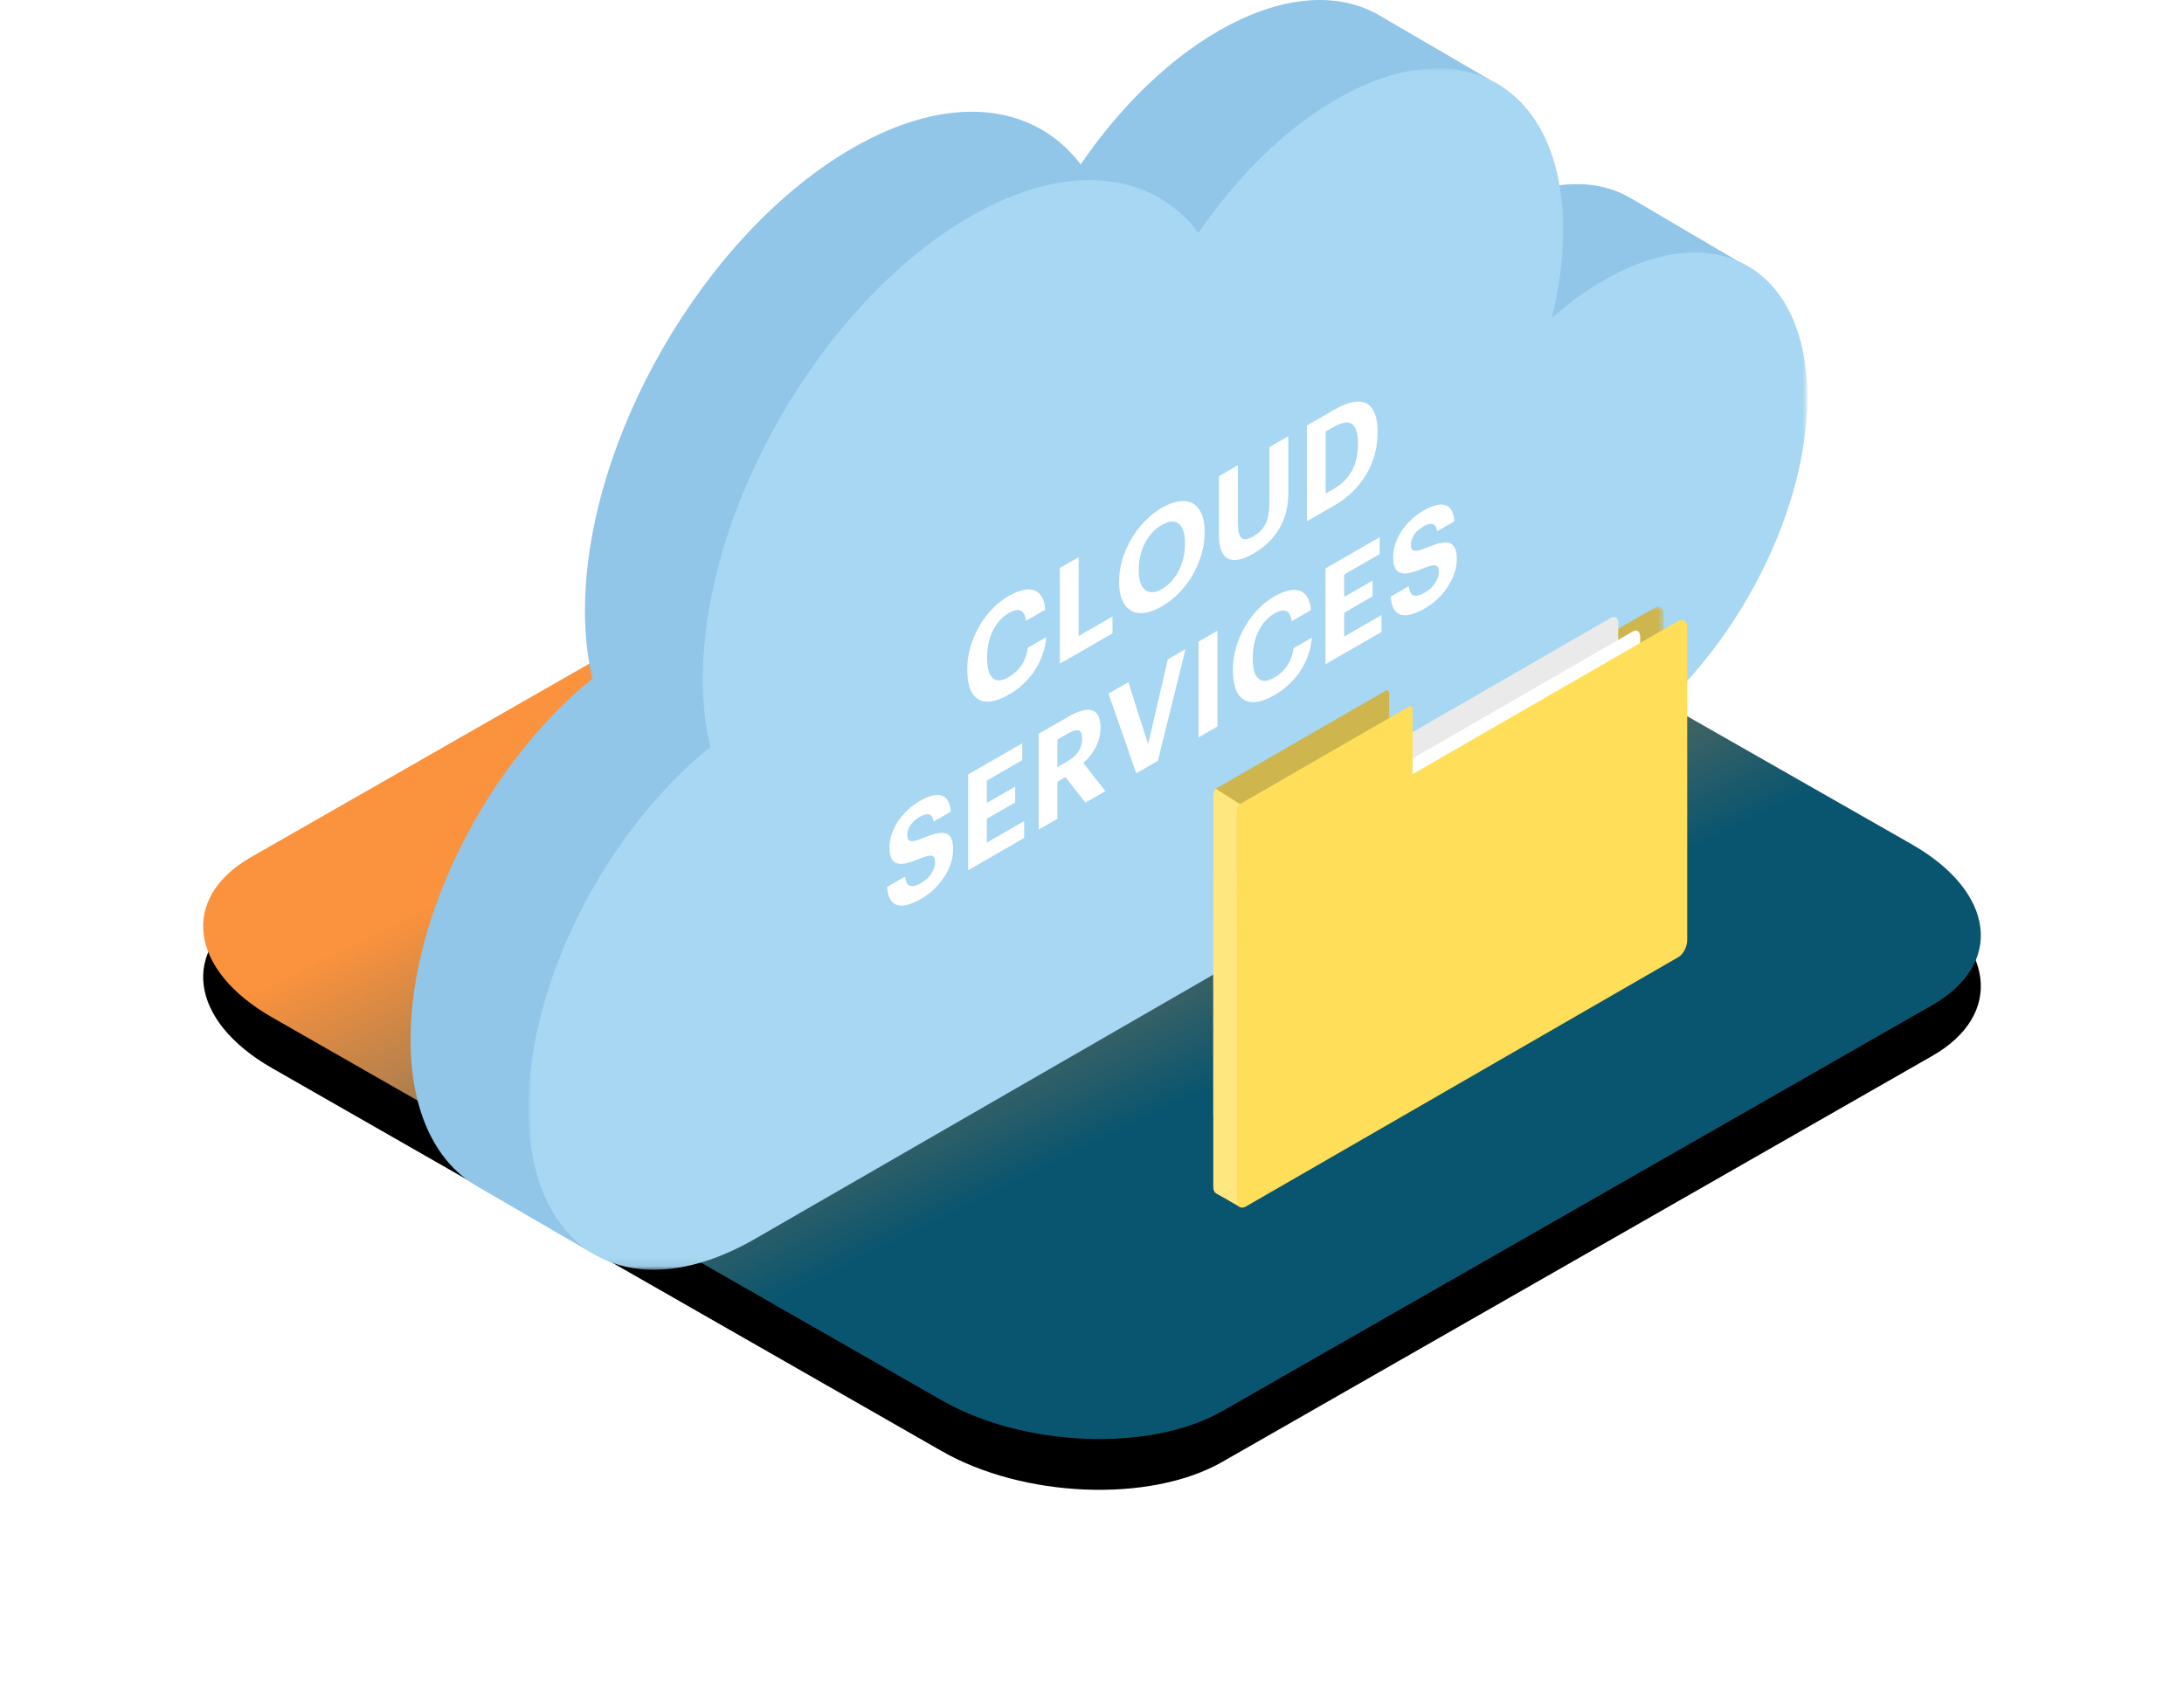 <?xml version="1.0" encoding="UTF-8"?>
<svg width="258px" height="200px" viewBox="0 0 258 200" version="1.1" xmlns="http://www.w3.org/2000/svg" xmlns:xlink="http://www.w3.org/1999/xlink">
    <title>transparent-terms-image-1</title>
    <defs>
        <linearGradient x1="22.965%" y1="39.696%" x2="50%" y2="70.581%" id="linearGradient-1">
            <stop stop-color="#FB923D" offset="0%"></stop>
            <stop stop-color="#09556F" offset="100%"></stop>
        </linearGradient>
        <path d="M8.12,120.172 L87.155,165.372 C96.836,170.97 111.843,171.578 120.363,166.715 L204.271,118.733 C212.759,113.871 211.694,105.394 201.883,99.764 L122.751,54.629 C112.908,49.031 98.063,48.423 89.543,53.285 L5.635,101.267 C-2.724,106.066 -1.691,114.543 8.12,120.172 Z" id="path-2"></path>
        <filter x="-18.6%" y="-27.5%" width="137.1%" height="165.0%" filterUnits="objectBoundingBox" id="filter-3">
            <feOffset dx="0" dy="6" in="SourceAlpha" result="shadowOffsetOuter1"></feOffset>
            <feGaussianBlur stdDeviation="12" in="shadowOffsetOuter1" result="shadowBlurOuter1"></feGaussianBlur>
            <feColorMatrix values="0 0 0 0 0.13   0 0 0 0 0.337   0 0 0 0 0.45  0 0 0 0.3 0" type="matrix" in="shadowBlurOuter1"></feColorMatrix>
        </filter>
        <polygon id="path-4" points="0 0 151.081 0 151.081 141.929 0 141.929"></polygon>
        <polygon id="path-6" points="0 0 53.206 0 53.206 69.405 0 69.405"></polygon>
    </defs>
    <g id="Landing" stroke="none" stroke-width="1" fill="none" fill-rule="evenodd">
        <g id="Landing-–-Cloud-Bonus-2" transform="translate(-191, -3540)">
            <g id="Group" transform="translate(120, 3390)">
                <g id="transparent-terms-image-1" transform="translate(95, 150)">
                    <g id="Path-Copy-75">
                        <use fill="black" fill-opacity="1" filter="url(#filter-3)" xlink:href="#path-2"></use>
                        <use fill="url(#linearGradient-1)" fill-rule="evenodd" xlink:href="#path-2"></use>
                    </g>
                    <g id="Group-34" transform="translate(24.5, 0)">
                        <path d="M144.164,23.419 L144.162,23.422 C139.803,20.836 133.746,21.164 127.045,25.028 C124.922,26.252 122.865,27.758 120.904,29.485 C121.766,25.958 122.238,22.451 122.238,19.088 C122.238,16.111 121.865,13.449 121.183,11.118 L127.459,9.401 L114.688,1.96 C114.51,1.85 114.331,1.745 114.148,1.645 L113.949,1.528 L113.95,1.541 C109.142,-0.984 102.631,-0.49 95.455,3.647 C89.325,7.181 83.68,12.817 79.165,19.416 C73.617,12.143 63.613,10.921 52.192,17.506 C34.745,27.565 20.602,52.029 20.602,72.147 C20.602,75.084 20.912,77.758 21.481,80.166 C9.229,90.068 0,107.865 0,122.828 C0,131.539 3.132,137.595 8.162,140.309 L8.146,140.31 L21.479,148.049 L18.771,141.482 C21.301,140.936 23.992,139.879 26.782,138.27 L126.981,80.497 L126.98,80.496 C127.002,80.483 127.023,80.473 127.045,80.46 C140.32,72.806 151.081,54.192 151.081,38.885 C151.081,38.315 151.061,37.761 151.032,37.216 L156.741,30.815 L144.164,23.419 Z" id="Fill-1" fill="#91C6E8"></path>
                        <g id="Group-5" transform="translate(13.919, 8.071)">
                            <mask id="mask-5" fill="white">
                                <use xlink:href="#path-4"></use>
                            </mask>
                            <g id="Clip-4"></g>
                            <path d="M127.045,25.034 C124.923,26.258 122.865,27.765 120.904,29.491 C121.766,25.964 122.238,22.458 122.238,19.095 C122.238,2.038 110.247,-4.876 95.456,3.653 C89.325,7.188 83.68,12.823 79.166,19.422 C73.617,12.149 63.613,10.927 52.192,17.512 C34.745,27.571 20.602,52.035 20.602,72.153 C20.602,75.091 20.912,77.765 21.481,80.172 C9.229,90.074 0,107.871 0,122.835 C0,139.891 11.991,146.804 26.782,138.276 L119.349,84.904 L126.981,80.503 C126.981,80.503 126.98,80.503 126.979,80.502 C127.002,80.49 127.023,80.479 127.045,80.466 C140.32,72.812 151.081,54.199 151.081,38.891 C151.081,23.584 140.32,17.38 127.045,25.034" id="Fill-3" fill="#A7D7F2" mask="url(#mask-5)"></path>
                        </g>
                        <path d="M140.964,88.537 L140.9,88.574 C140.921,88.583 140.942,88.577 140.964,88.537" id="Fill-6" fill="#96B4E0"></path>
                        <path d="M70.692,82.046 C69.886,82.51 69.178,82.782 68.564,82.861 C67.952,82.94 67.439,82.845 67.027,82.577 C66.606,82.324 66.291,81.904 66.081,81.317 C65.87,80.734 65.765,80.002 65.765,79.126 L65.765,79 C65.765,78.146 65.888,77.29 66.136,76.436 C66.382,75.582 66.725,74.774 67.165,74.014 C67.595,73.259 68.107,72.572 68.702,71.949 C69.296,71.326 69.941,70.814 70.637,70.414 C71.222,70.076 71.769,69.846 72.278,69.722 C72.785,69.598 73.231,69.594 73.615,69.71 C73.991,69.831 74.299,70.081 74.542,70.457 C74.784,70.835 74.933,71.355 74.987,72.021 L72.71,73.334 C72.627,72.695 72.419,72.296 72.085,72.136 C71.751,71.974 71.273,72.073 70.651,72.432 C69.873,72.88 69.255,73.563 68.798,74.481 C68.34,75.4 68.112,76.448 68.112,77.631 L68.112,77.758 C68.112,78.939 68.333,79.725 68.777,80.112 C69.221,80.499 69.85,80.459 70.664,79.989 C71.277,79.636 71.783,79.164 72.181,78.576 C72.579,77.989 72.824,77.303 72.915,76.523 L75.097,75.264 C75.034,75.998 74.883,76.7 74.645,77.37 C74.407,78.04 74.096,78.66 73.711,79.229 C73.328,79.809 72.879,80.338 72.367,80.811 C71.854,81.287 71.296,81.698 70.692,82.046" id="Fill-8" fill="#FFFFFF"></path>
                        <polygon id="Fill-10" fill="#FFFFFF" points="76.703 67.09 78.927 65.808 78.927 75.13 82.92 72.827 82.92 74.822 76.703 78.406"></polygon>
                        <path d="M88.781,69.575 C89.193,69.337 89.565,69.033 89.9,68.661 C90.233,68.289 90.519,67.872 90.757,67.407 C90.986,66.959 91.164,66.466 91.293,65.927 C91.421,65.389 91.484,64.835 91.484,64.266 L91.484,64.139 C91.484,63.59 91.423,63.125 91.299,62.741 C91.176,62.36 91,62.071 90.771,61.876 C90.533,61.685 90.244,61.599 89.906,61.614 C89.568,61.631 89.183,61.762 88.754,62.01 C88.324,62.257 87.942,62.565 87.607,62.932 C87.273,63.299 86.988,63.709 86.75,64.163 C86.512,64.627 86.331,65.123 86.208,65.654 C86.084,66.184 86.022,66.735 86.022,67.305 L86.022,67.431 C86.022,68.012 86.091,68.491 86.228,68.871 C86.365,69.251 86.557,69.527 86.805,69.702 C87.042,69.892 87.331,69.976 87.669,69.955 C88.008,69.934 88.379,69.807 88.781,69.575 M88.74,71.64 C87.971,72.084 87.275,72.34 86.653,72.408 C86.031,72.476 85.505,72.377 85.075,72.107 C84.636,71.853 84.297,71.443 84.059,70.873 C83.821,70.303 83.703,69.607 83.703,68.784 L83.703,68.657 C83.703,67.812 83.829,66.965 84.08,66.114 C84.332,65.262 84.687,64.45 85.144,63.68 C85.592,62.914 86.123,62.214 86.736,61.574 C87.349,60.937 88.021,60.406 88.754,59.984 C89.495,59.556 90.174,59.303 90.791,59.221 C91.409,59.139 91.941,59.217 92.391,59.454 C92.83,59.707 93.175,60.11 93.426,60.661 C93.678,61.212 93.803,61.915 93.803,62.769 L93.803,62.896 C93.803,63.741 93.683,64.589 93.44,65.441 C93.198,66.293 92.857,67.104 92.418,67.873 C91.978,68.644 91.448,69.354 90.826,70.002 C90.204,70.651 89.508,71.197 88.74,71.64" id="Fill-12" fill="#FFFFFF"></path>
                        <path d="M99.541,65.412 C98.241,66.162 97.242,66.351 96.542,65.978 C95.841,65.606 95.492,64.666 95.492,63.157 L95.492,56.256 L97.729,54.967 L97.729,61.709 C97.729,62.658 97.864,63.27 98.134,63.542 C98.404,63.813 98.877,63.753 99.554,63.363 C100.213,62.983 100.693,62.499 100.996,61.906 C101.298,61.316 101.448,60.505 101.448,59.471 L101.448,52.822 L103.685,51.532 L103.685,58.339 C103.685,59.889 103.329,61.264 102.615,62.461 C101.901,63.659 100.876,64.642 99.541,65.412" id="Fill-14" fill="#FFFFFF"></path>
                        <path d="M109.01,57.784 C110.007,57.209 110.742,56.478 111.213,55.589 C111.684,54.7 111.92,53.665 111.92,52.483 L111.92,52.357 C111.92,51.196 111.689,50.442 111.227,50.097 C110.765,49.752 110.017,49.876 108.983,50.473 L108.105,50.979 L108.105,58.306 L109.01,57.784 Z M105.881,50.267 L109.093,48.415 C109.952,47.919 110.705,47.615 111.351,47.501 C111.996,47.388 112.533,47.445 112.963,47.671 C113.384,47.914 113.702,48.316 113.917,48.878 C114.131,49.44 114.24,50.143 114.24,50.987 L114.24,51.113 C114.24,51.958 114.131,52.79 113.917,53.61 C113.702,54.429 113.379,55.214 112.949,55.957 C112.519,56.701 111.982,57.393 111.336,58.035 C110.692,58.675 109.939,59.243 109.079,59.739 L105.881,61.583 L105.881,50.267 Z" id="Fill-16" fill="#FFFFFF"></path>
                        <path d="M60.351,106.161 C59.673,106.552 59.088,106.802 58.594,106.914 C58.1,107.024 57.688,107.011 57.359,106.873 C57.029,106.737 56.778,106.491 56.604,106.138 C56.43,105.784 56.329,105.33 56.302,104.777 L58.429,103.551 C58.456,103.788 58.503,104.002 58.567,104.191 C58.631,104.381 58.736,104.512 58.882,104.586 C59.028,104.671 59.218,104.697 59.452,104.662 C59.685,104.628 59.985,104.504 60.351,104.293 C60.845,104.008 61.238,103.641 61.531,103.192 C61.823,102.744 61.97,102.298 61.97,101.854 C61.97,101.632 61.94,101.459 61.881,101.335 C61.822,101.209 61.723,101.128 61.586,101.092 C61.44,101.072 61.247,101.089 61.009,101.147 C60.772,101.206 60.474,101.304 60.117,101.448 C59.487,101.716 58.948,101.897 58.505,101.99 C58.061,102.082 57.697,102.073 57.414,101.963 C57.12,101.868 56.908,101.665 56.776,101.35 C56.643,101.037 56.576,100.606 56.576,100.058 C56.576,99.573 56.661,99.077 56.83,98.567 C57,98.059 57.24,97.561 57.551,97.077 C57.861,96.602 58.237,96.154 58.676,95.732 C59.116,95.31 59.605,94.943 60.145,94.632 C61.251,93.994 62.119,93.774 62.745,93.975 C63.372,94.175 63.732,94.812 63.822,95.882 L61.778,97.061 C61.714,96.592 61.545,96.313 61.27,96.222 C60.996,96.133 60.621,96.225 60.145,96.5 C59.651,96.784 59.282,97.116 59.04,97.494 C58.798,97.871 58.676,98.25 58.676,98.631 C58.676,98.832 58.702,98.994 58.752,99.119 C58.802,99.243 58.896,99.318 59.033,99.345 C59.162,99.387 59.344,99.383 59.582,99.329 C59.82,99.277 60.126,99.174 60.501,99.021 C61.096,98.763 61.618,98.581 62.066,98.476 C62.514,98.37 62.89,98.358 63.192,98.437 C63.494,98.528 63.72,98.73 63.871,99.044 C64.022,99.358 64.098,99.807 64.098,100.387 C64.098,100.895 64.011,101.417 63.837,101.956 C63.663,102.496 63.416,103.015 63.096,103.517 C62.776,104.03 62.381,104.515 61.915,104.975 C61.449,105.432 60.927,105.829 60.351,106.161" id="Fill-18" fill="#FFFFFF"></path>
                        <polygon id="Fill-20" fill="#FFFFFF" points="65.868 91.49 72.263 87.802 72.263 89.797 68.077 92.21 68.077 94.854 71.426 92.923 71.426 94.79 68.077 96.721 68.077 99.538 72.484 96.997 72.484 98.992 65.868 102.806"></polygon>
                        <path d="M77.657,89.9 C78.215,89.578 78.634,89.199 78.913,88.764 C79.192,88.33 79.332,87.843 79.332,87.305 L79.332,87.24 C79.332,86.662 79.188,86.34 78.9,86.28 C78.611,86.219 78.198,86.344 77.657,86.655 L76.408,87.376 L76.408,90.62 L77.657,89.9 Z M74.199,86.687 L77.712,84.661 C78.289,84.328 78.811,84.096 79.277,83.965 C79.743,83.834 80.142,83.815 80.471,83.91 C80.801,84.005 81.054,84.217 81.233,84.546 C81.411,84.876 81.5,85.331 81.5,85.912 L81.5,85.975 C81.5,86.408 81.45,86.817 81.349,87.202 C81.249,87.587 81.107,87.953 80.924,88.301 C80.741,88.65 80.526,88.979 80.278,89.291 C80.032,89.603 79.766,89.887 79.483,90.145 L82.077,93.461 L79.716,94.822 L77.369,91.808 L76.408,92.361 L76.408,96.729 L74.199,98.003 L74.199,86.687 Z" id="Fill-22" fill="#FFFFFF"></path>
                        <polygon id="Fill-24" fill="#FFFFFF" points="82.448 81.931 84.795 80.577 87.128 87.922 89.461 77.886 91.547 76.684 88.281 89.883 85.728 91.355"></polygon>
                        <polygon id="Fill-26" fill="#FFFFFF" points="93.084 75.798 95.321 74.508 95.321 85.824 93.084 87.114"></polygon>
                        <path d="M102.074,82.104 C101.268,82.569 100.56,82.841 99.946,82.92 C99.333,82.999 98.821,82.904 98.409,82.635 C97.988,82.382 97.673,81.962 97.462,81.377 C97.252,80.792 97.147,80.061 97.147,79.185 L97.147,79.059 C97.147,78.205 97.27,77.349 97.518,76.494 C97.764,75.64 98.108,74.833 98.546,74.073 C98.977,73.318 99.489,72.63 100.084,72.008 C100.678,71.385 101.323,70.873 102.019,70.472 C102.604,70.135 103.151,69.904 103.659,69.78 C104.167,69.656 104.613,69.653 104.997,69.768 C105.372,69.891 105.681,70.139 105.924,70.516 C106.165,70.894 106.315,71.413 106.369,72.079 L104.091,73.393 C104.009,72.753 103.801,72.355 103.467,72.194 C103.133,72.033 102.655,72.131 102.033,72.49 C101.255,72.939 100.637,73.622 100.18,74.539 C99.722,75.458 99.494,76.507 99.494,77.69 L99.494,77.816 C99.494,78.998 99.715,79.783 100.159,80.17 C100.603,80.557 101.232,80.517 102.046,80.047 C102.659,79.694 103.165,79.223 103.563,78.635 C103.961,78.047 104.205,77.362 104.297,76.582 L106.479,75.323 C106.416,76.056 106.264,76.759 106.027,77.428 C105.788,78.099 105.477,78.718 105.093,79.287 C104.709,79.869 104.26,80.396 103.748,80.87 C103.235,81.345 102.677,81.757 102.074,82.104" id="Fill-28" fill="#FFFFFF"></path>
                        <polygon id="Fill-30" fill="#FFFFFF" points="108.085 67.149 114.48 63.46 114.48 65.455 110.294 67.869 110.294 70.513 113.643 68.581 113.643 70.448 110.294 72.38 110.294 75.197 114.7 72.656 114.7 74.65 108.085 78.465"></polygon>
                        <path d="M119.847,71.857 C119.169,72.247 118.584,72.498 118.09,72.609 C117.596,72.72 117.184,72.706 116.855,72.57 C116.526,72.433 116.274,72.186 116.1,71.834 C115.926,71.48 115.826,71.026 115.798,70.473 L117.926,69.246 C117.953,69.484 117.999,69.697 118.063,69.887 C118.127,70.077 118.232,70.208 118.379,70.282 C118.524,70.367 118.715,70.392 118.948,70.358 C119.181,70.324 119.481,70.2 119.847,69.989 C120.341,69.705 120.734,69.338 121.027,68.889 C121.32,68.44 121.467,67.994 121.467,67.549 C121.467,67.328 121.436,67.154 121.377,67.031 C121.318,66.905 121.22,66.825 121.082,66.788 C120.936,66.767 120.743,66.785 120.506,66.843 C120.268,66.902 119.97,67.001 119.613,67.143 C118.982,67.412 118.444,67.593 118.002,67.686 C117.557,67.777 117.194,67.769 116.91,67.659 C116.616,67.564 116.404,67.36 116.272,67.045 C116.139,66.733 116.073,66.301 116.073,65.754 C116.073,65.269 116.157,64.772 116.326,64.263 C116.495,63.754 116.736,63.257 117.047,62.773 C117.358,62.297 117.733,61.85 118.173,61.427 C118.611,61.005 119.101,60.639 119.641,60.327 C120.748,59.69 121.615,59.47 122.242,59.671 C122.868,59.871 123.228,60.507 123.319,61.578 L121.275,62.757 C121.21,62.287 121.041,62.008 120.766,61.917 C120.492,61.83 120.117,61.921 119.641,62.195 C119.147,62.479 118.778,62.812 118.536,63.189 C118.294,63.567 118.173,63.945 118.173,64.327 C118.173,64.527 118.197,64.69 118.247,64.815 C118.298,64.939 118.392,65.013 118.529,65.041 C118.657,65.082 118.84,65.078 119.079,65.025 C119.317,64.973 119.622,64.87 119.998,64.718 C120.592,64.459 121.114,64.276 121.563,64.171 C122.011,64.066 122.386,64.053 122.688,64.133 C122.989,64.223 123.216,64.426 123.368,64.74 C123.519,65.053 123.594,65.502 123.594,66.082 C123.594,66.591 123.507,67.114 123.333,67.652 C123.159,68.191 122.911,68.71 122.592,69.212 C122.271,69.725 121.878,70.21 121.411,70.67 C120.945,71.128 120.423,71.525 119.847,71.857" id="Fill-32" fill="#FFFFFF"></path>
                    </g>
                    <g id="Group-18" transform="translate(119.314, 71.665)">
                        <g id="Group-3" transform="translate(0.018, -0)">
                            <mask id="mask-7" fill="white">
                                <use xlink:href="#path-6"></use>
                            </mask>
                            <g id="Clip-2"></g>
                            <path d="M52.155,39.845 L1.051,69.311 C0.556,69.57 0,69.291 0,68.518 L0,31.597 C0,30.824 0.471,29.927 1.051,29.592 L52.155,0.126 C52.735,-0.209 53.206,0.146 53.206,0.919 L53.206,37.84 C53.206,38.612 52.735,39.511 52.155,39.845" id="Fill-1" fill="#CEB54D" mask="url(#mask-7)"></path>
                        </g>
                        <path d="M20.372,25.437 L0.429,36.936 C0.202,37.066 0.019,36.928 0.019,36.626 L0.019,22.218 C0.019,21.916 0.202,21.566 0.429,21.435 L20.372,9.936 C20.599,9.806 20.782,9.944 20.782,10.246 L20.782,24.654 C20.782,24.956 20.599,25.306 20.372,25.437" id="Fill-4" fill="#CEB54D"></path>
                        <path d="M3.2,23.355 L0.322,21.517 C0.322,21.517 0.172,21.643 0.081,21.893 C-0.045,22.241 0.011,23.127 0.019,23.128 L0.019,60.049 C0.019,60.049 0.003,60.409 0.138,60.645 C0.166,60.693 0.331,60.944 0.506,60.948 C0.996,60.957 2.795,61.023 2.795,61.023 L2.795,24.691 L3.2,23.355 Z" id="Fill-6" fill="#FFE780"></path>
                        <path d="M3.2,31.819 L0.682,29.909 C0.682,29.909 0.323,30.15 0.106,30.984 C0.014,31.336 0.019,31.592 0.019,31.592 L0.019,68.513 C0.019,68.513 0.003,68.873 0.138,69.109 C0.166,69.157 0.35,69.332 0.506,69.412 C0.968,69.648 3.2,70.95 3.2,70.95 L2.795,33.155 L3.2,31.819 Z" id="Fill-8" fill="#FFE780"></path>
                        <path d="M46.998,33.531 L5.54,57.435 C5.07,57.707 4.687,57.419 4.687,56.792 L4.687,26.841 C4.687,26.213 5.07,25.485 5.54,25.213 L46.998,1.309 C47.468,1.038 47.85,1.326 47.85,1.953 L47.85,31.904 C47.85,32.531 47.468,33.26 46.998,33.531" id="Fill-10" fill="#EAEAEA"></path>
                        <path d="M49.591,35.147 L8.134,59.051 C7.663,59.323 7.281,59.035 7.281,58.408 L7.281,28.457 C7.281,27.829 7.663,27.101 8.134,26.829 L49.591,2.925 C50.062,2.654 50.443,2.942 50.443,3.569 L50.443,33.52 C50.443,34.147 50.062,34.876 49.591,35.147" id="Fill-12" fill="#FFFFFF"></path>
                        <path d="M54.949,41.408 L3.845,70.874 C3.265,71.209 2.794,70.853 2.794,70.081 L2.794,33.16 C2.794,32.387 3.265,31.49 3.845,31.155 L54.949,1.689 C55.529,1.354 56,1.709 56,2.482 L56,39.403 C56,40.175 55.529,41.074 54.949,41.408" id="Fill-14" fill="#FFDF5A"></path>
                        <path d="M23.147,27.301 L3.204,38.8 C2.978,38.931 2.794,38.792 2.794,38.491 L2.794,24.083 C2.794,23.781 2.978,23.431 3.204,23.3 L23.147,11.801 C23.374,11.671 23.557,11.809 23.557,12.111 L23.557,26.519 C23.557,26.821 23.374,27.171 23.147,27.301" id="Fill-16" fill="#FFDF5A"></path>
                    </g>
                </g>
            </g>
        </g>
    </g>
</svg>